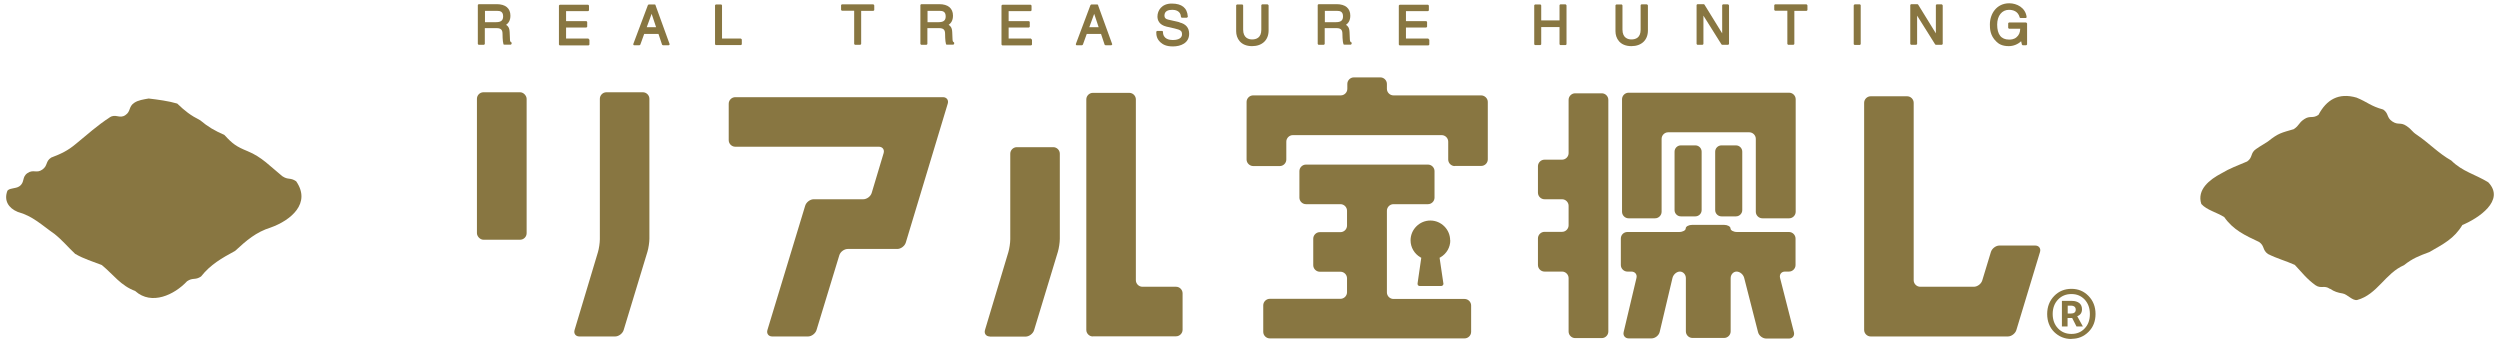 <svg height="23" viewBox="0 0 168 23" width="168" xmlns="http://www.w3.org/2000/svg"><g fill="#887641"><path d="m38.93 22.61c-.24 0-.39-.19-.32-.43l1.57-5.23c.07-.23.13-.63.13-.87v-9.44c0-.24.2-.44.44-.44h2.45c.24 0 .44.2.44.44v9.4c0 .24-.06.64-.13.87l-1.6 5.27c-.07.23-.33.43-.57.43z"/><rect height="9.91" rx=".44" width="3.34" x="32.05" y="6.2"/><path d="m66.51 22.61c-.24 0-.39-.19-.32-.43l1.57-5.23c.07-.23.13-.63.13-.87v-5.75c0-.24.2-.44.44-.44h2.45c.24 0 .44.2.44.44v5.72c0 .24-.06.64-.13.87l-1.6 5.27c-.07.23-.33.43-.57.43h-2.41z"/><path d="m73.44 22.61c-.24 0-.44-.2-.44-.44v-15.49c0-.24.2-.44.44-.44h2.45c.24 0 .44.2.44.44v12.15c0 .24.2.44.44.44h2.26c.24 0 .44.2.44.44v2.45c0 .24-.2.44-.44.44h-5.6z"/><path d="m51.89 22.61c-.24 0-.39-.19-.32-.43l2.54-8.36c.07-.23.33-.43.57-.43h3.33c.24 0 .5-.19.57-.43l.8-2.67c.07-.23-.07-.43-.32-.43h-9.65c-.24 0-.44-.2-.44-.44v-2.45c0-.24.2-.44.44-.44h13.96c.24 0 .39.19.32.43l-2.82 9.34c-.07.23-.33.43-.57.43h-3.33c-.24 0-.5.19-.57.43l-1.53 5.02c-.07.23-.33.43-.57.43z"/><path d="m105.41 15.14c0 .24-.2.44-.44.44h-1.18c-.24 0-.44.2-.44.44v1.79c0 .24.2.44.44.44h1.18c.24 0 .44.2.44.44v3.59c0 .24.2.44.44.44h1.79c.24 0 .44-.2.44-.44v-15.57c0-.24-.2-.44-.44-.44h-1.79c-.24 0-.44.2-.44.44v3.58c0 .24-.2.44-.44.44h-1.18c-.24 0-.44.2-.44.44v1.78c0 .24.2.44.44.44h1.18c.24 0 .44.2.44.44v1.3z"/><path d="m112.95 9.77h.98c.23 0 .42.19.42.42v3.93c0 .23-.19.42-.42.42h-.98c-.23 0-.42-.19-.42-.42v-3.93c0-.23.19-.42.42-.42z"/><path d="m115.68 9.77h.98c.23 0 .42.19.42.42v3.93c0 .23-.19.42-.42.42h-.98c-.23 0-.42-.19-.42-.42v-3.93c0-.23.19-.42.42-.42z"/><path d="m118.43 14.67c-.24 0-.44-.2-.44-.44v-4.9c0-.24-.2-.44-.44-.44h-5.45c-.24 0-.44.2-.44.44v4.9c0 .24-.2.44-.44.44h-1.78c-.24 0-.44-.2-.44-.44v-7.56c0-.24.2-.44.44-.44h10.79c.24 0 .44.2.44.44v7.56c0 .24-.2.44-.44.44h-1.78z"/><path d="m120.66 16.03c0-.24-.2-.44-.44-.44h-3.49c-.24 0-.44-.11-.44-.24s-.2-.24-.44-.24h-2.13c-.24 0-.44.11-.44.24s-.2.24-.44.24h-3.48c-.24 0-.44.19-.44.44v1.78c0 .24.2.44.44.44h.27c.24 0 .4.19.34.43l-.86 3.63c-.06.24.1.43.34.43h1.53c.24 0 .49-.19.55-.43l.86-3.63c.06-.24.28-.43.5-.43s.4.2.4.44v3.58c0 .24.2.44.44.44h2.13c.24 0 .44-.2.44-.44v-3.58c0-.24.18-.44.4-.44s.45.19.51.43l.93 3.64c.06.24.31.43.55.43h1.53c.24 0 .39-.19.33-.43l-.93-3.64c-.06-.24.09-.43.33-.43h.27c.24 0 .44-.2.44-.44v-1.77z"/><path d="m125.71 22.61c-.24 0-.44-.2-.44-.44v-15.26c0-.24.2-.44.44-.44h2.45c.24 0 .44.2.44.44v11.92c0 .24.2.44.44.44h3.6c.24 0 .5-.19.57-.43l.58-1.91c.07-.23.33-.43.57-.43h2.41c.24 0 .39.19.32.43l-1.59 5.25c-.07.23-.33.43-.57.43h-9.23z"/><path d="m139.2 22.78c-.46 0-.84-.16-1.16-.47-.31-.31-.47-.72-.47-1.21s.16-.89.47-1.21.7-.48 1.16-.48.84.16 1.15.48.47.72.47 1.21-.16.89-.47 1.2c-.32.32-.7.47-1.15.47zm0-.34c.36 0 .66-.12.89-.37.24-.25.35-.57.35-.97s-.12-.72-.35-.97c-.24-.25-.53-.37-.89-.37s-.66.12-.9.37-.36.58-.36.97.12.72.36.97.54.37.9.37zm-.64-.51v-1.71h.68c.2 0 .36.05.48.14s.19.23.19.42c0 .24-.11.39-.32.47l.38.69h-.43l-.29-.57h-.31v.57h-.39zm.39-.86h.21c.22 0 .33-.09.33-.26s-.11-.27-.32-.27h-.22v.54z"/><path d="m97.76 11.16c-.24 0-.44-.2-.44-.44v-1.2c0-.24-.2-.44-.44-.44h-10c-.24 0-.44.2-.44.44v1.2c0 .24-.2.44-.44.44h-1.78c-.24 0-.45-.2-.45-.44v-1.2c0-.24 0-.64 0-.89v-1.78c0-.24.2-.44.44-.44h5.89c.24 0 .44-.2.44-.44v-.33c0-.24.2-.44.44-.44h1.78c.24 0 .44.2.44.44v.33c0 .24.2.44.44.44h5.89c.24 0 .45.2.45.44v3.86c0 .24-.2.44-.44.44h-1.78z"/><path d="m98.86 20.53c0-.24-.2-.44-.44-.44h-4.78c-.24 0-.44-.2-.44-.44v-5.49c0-.24.2-.44.44-.44h2.32c.24 0 .44-.2.44-.44v-1.78c0-.24-.2-.44-.44-.44h-8.2c-.24 0-.44.2-.44.44v1.78c0 .24.2.44.44.44h2.32c.24 0 .44.2.44.44v1c0 .24-.2.44-.44.44h-1.39c-.24 0-.44.2-.44.44v1.78c0 .24.2.44.44.44h1.39c.24 0 .44.2.44.44v.94c0 .24-.2.44-.44.44h-4.75c-.24 0-.44.2-.44.44v1.78c0 .24.2.44.44.44h13.09c.24 0 .44-.2.44-.44v-1.78"/><path d="m97.45 16.15c0-.73-.6-1.33-1.33-1.33s-1.33.6-1.33 1.33c0 .47.25.9.66 1.14l.06.03-.25 1.73s0 .09.03.12.07.05.11.05h1.45s0 0 0 0c.08 0 .15-.07.15-.15 0-.02 0-.04-.01-.06l-.25-1.69.06-.03c.41-.24.66-.67.66-1.14z"/><path d="m34.37 2.85c-.08-.05-.1-.07-.1-.21l-.02-.47c-.01-.31-.12-.43-.24-.5.16-.12.29-.29.29-.62 0-.49-.33-.77-.92-.77h-1.21s-.06.03-.06.06v2.61s.03.06.06.06h.35s.06-.03.06-.06v-1.06h.79c.33 0 .4.15.4.4 0 0 0 .48.06.67 0 .03.03.04.06.04h.43s.06-.03.06-.06v-.06s-.01-.04-.03-.06zm-.56-1.75c0 .27-.14.39-.47.39h-.75v-.76h.82c.19 0 .4.04.4.37z"/><path d="m39.55 2.59h-1.51v-.74h1.36s.06-.03.06-.06v-.31s-.03-.06-.06-.06h-1.36v-.67h1.48s.06-.03.06-.06v-.31s-.03-.06-.06-.06h-1.9s-.06.03-.06.06v2.61s.03.06.06.06h1.93s.06-.03.06-.06v-.31s-.03-.06-.06-.06z"/><path d="m44.06.34s-.03-.04-.06-.04h-.4s-.05.02-.06.04l-.98 2.61s0 .04 0 .06c.01.02.03.03.05.03h.36s.05-.02.06-.04l.26-.72h.96l.24.72s.03.04.06.04h.39s.06-.03.06-.06c0-.01 0-.03-.01-.04l-.94-2.59zm.03 1.49h-.63l.33-.9z"/><path d="m49.78 2.59h-1.26v-2.23s-.03-.06-.06-.06h-.35s-.06.03-.06.06v2.61s.03.06.06.06h1.68s.06-.03.06-.06v-.31s-.03-.06-.06-.06z"/><path d="m58.7.29h-2.12s-.06.03-.06.06v.31s.03.06.06.06h.82v2.23s.03.06.06.06h.35s.06-.03.06-.06v-2.22h.82s.06-.03.06-.06v-.31s-.03-.06-.06-.06z"/><path d="m64.11 2.85c-.08-.05-.09-.07-.1-.21l-.02-.47c-.01-.31-.12-.43-.24-.5.16-.12.29-.29.29-.62 0-.49-.33-.77-.92-.77h-1.21s-.06.03-.06.06v2.61s.03.06.06.06h.35s.06-.03.06-.06v-1.06h.79c.33 0 .4.15.4.4 0 0 0 .48.06.67 0 .03.03.04.06.04h.43s.06-.03.06-.06v-.06s-.01-.04-.03-.06zm-.56-1.75c0 .27-.14.39-.47.39h-.75v-.76h.82c.19 0 .4.04.4.37z"/><path d="m69.29 2.59h-1.51v-.74h1.36s.06-.03.06-.06v-.31s-.03-.06-.06-.06h-1.36v-.67h1.48s.06-.03.06-.06v-.31s-.03-.06-.06-.06h-1.9s-.06.03-.06.06v2.61s.03.06.06.06h1.93s.06-.03.06-.06v-.31s-.03-.06-.06-.06z"/><path d="m73.8.34s-.03-.04-.06-.04h-.4s-.05.02-.06.04l-.98 2.61s0 .04 0 .06c.01.02.03.03.05.03h.36s.05-.02.06-.04l.26-.72h.96l.24.72s.03.04.06.04h.39s.06-.03.06-.06c0-.01 0-.03-.01-.04l-.94-2.59zm.03 1.49h-.63l.33-.9z"/><path d="m79.25 1.49-.74-.17c-.18-.04-.26-.12-.26-.27 0-.33.29-.39.53-.39.17 0 .56.05.58.47 0 .03.03.06.06.06h.33s.07-.03.07-.06v-.02c-.04-.58-.4-.87-1.08-.87s-.96.47-.96.87c0 .24.11.56.61.68l.53.12c.44.1.51.18.51.4 0 .34-.43.38-.62.38-.2 0-.66-.05-.66-.55 0-.04-.03-.06-.06-.06h-.33s-.06.03-.06.06c0 .23.03.48.29.71.15.13.36.27.83.27.52 0 1.09-.22 1.09-.85 0-.4-.22-.66-.64-.76z"/><path d="m85.17.29h-.35s-.06.03-.06.06v1.65c0 .54-.34.65-.62.65-.22 0-.6-.09-.6-.66v-1.63s-.03-.06-.06-.06h-.35s-.06.03-.06.06v1.74c0 .46.28 1 1.07 1 .68 0 1.11-.41 1.11-1.05v-1.69s-.03-.06-.06-.06z"/><path d="m90.81 2.85c-.08-.05-.09-.07-.1-.21l-.02-.47c-.01-.31-.12-.43-.24-.5.16-.12.29-.29.29-.62 0-.49-.33-.77-.92-.77h-1.21s-.06.03-.06.06v2.61s.03.06.06.06h.35s.06-.03.06-.06v-1.06h.79c.33 0 .4.15.4.4 0 0 0 .48.07.67 0 .03.03.04.06.04h.43s.06-.03.06-.06v-.06s-.01-.04-.03-.06zm-.56-1.75c0 .27-.14.39-.47.39h-.75v-.76h.82c.19 0 .4.04.4.37z"/><path d="m95.99 2.59h-1.51v-.74h1.36s.06-.03.06-.06v-.31s-.03-.06-.06-.06h-1.36v-.67h1.48s.06-.03.06-.06v-.31s-.03-.06-.06-.06h-1.9s-.06.03-.06.06v2.61s.03.06.06.06h1.93s.06-.03.06-.06v-.31s-.03-.06-.06-.06z"/><path d="m105.21.29h-.35s-.06.03-.06.06v1.02h-1.23v-1.01s-.03-.06-.06-.06h-.35s-.06.03-.06.06v2.61s.03.06.06.06h.35s.06-.03.06-.06v-1.15h1.23v1.15s.03.06.06.06h.35s.06-.03.06-.06v-2.61s-.03-.06-.06-.06z"/><path d="m110.66.29h-.35s-.06.03-.06.06v1.65c0 .54-.34.65-.62.65-.22 0-.6-.09-.6-.66v-1.63s-.03-.06-.06-.06h-.35s-.06.03-.06.06v1.74c0 .46.28 1 1.07 1 .68 0 1.11-.41 1.11-1.05v-1.69s-.03-.06-.06-.06z"/><path d="m116.13.29h-.34s-.06.03-.06.06v1.89l-1.19-1.93s-.03-.03-.05-.03h-.42s-.06.03-.06.06v2.61s.03.06.06.06h.34s.06-.03.06-.06v-1.9l1.21 1.93s.03.03.05.03h.4s.06-.03.06-.06v-2.59s-.03-.06-.06-.06z"/><path d="m121.41.29h-2.12s-.06.03-.06.06v.31s.03.06.06.06h.82v2.23s.03.06.06.06h.35s.06-.03.06-.06v-2.22h.82s.06-.03.06-.06v-.31s-.03-.06-.06-.06z"/><path d="m124.63.29h.35s.06.03.06.06v2.61s-.03.06-.06.06h-.35s-.06-.03-.06-.06v-2.6s.03-.06.06-.06z"/><path d="m130.49.29h-.34s-.06.03-.06.06v1.89l-1.19-1.93s-.03-.03-.05-.03h-.42s-.06.03-.06.06v2.61s.03.06.06.06h.34s.06-.03.06-.06v-1.9l1.21 1.93s.03.03.05.03h.4s.06-.03.06-.06v-2.59s-.03-.06-.06-.06z"/><path d="m136.15 1.51h-1.14s-.06.03-.06.06v.3s.03.06.06.06h.75c-.01.27-.09.44-.26.58s-.36.15-.49.15c-.53 0-.8-.34-.8-1.01 0-.59.32-.99.79-.99.27 0 .61.09.72.5 0 .03.03.05.06.05h.34s.04 0 .05-.02c.01-.01.02-.03.02-.05-.08-.63-.66-.92-1.17-.92-.85 0-1.3.71-1.3 1.42 0 .26 0 .74.43 1.15.15.15.38.31.84.31.32 0 .62-.13.83-.33l.05.22s.03.05.06.05h.23s.06-.03.06-.06v-1.4s-.03-.06-.06-.06z"/><path d="m9.1 19.56c-.99-.36-1.47-1.1-2.26-1.75-.66-.26-1.16-.39-1.79-.75-.52-.49-.83-.89-1.39-1.34-.85-.59-1.45-1.2-2.47-1.48-.63-.26-.93-.77-.7-1.4.09-.21.57-.15.81-.32.39-.27.15-.62.55-.89s.6.04.99-.23.2-.55.6-.81c.68-.26 1.11-.46 1.67-.93.78-.64 1.42-1.22 2.26-1.77.4-.27.66.11 1.05-.15s.2-.56.6-.83c.26-.18.63-.23.97-.29.6.07 1.35.17 1.92.34.52.5.89.79 1.54 1.12.55.46.96.69 1.63.99.55.6.8.78 1.56 1.09.96.39 1.54 1.04 2.33 1.68.4.27.53.07.93.34 1.03 1.48-.36 2.63-1.71 3.11-.99.31-1.63.87-2.39 1.57-.9.49-1.65.91-2.29 1.72-.4.27-.54.05-.94.32-.86.92-2.38 1.63-3.47.67z"/><path d="m156.57 19.41c-.39-.27-.59.02-.98-.25-.59-.43-.89-.84-1.38-1.36-.65-.29-1.16-.41-1.8-.73-.39-.27-.21-.54-.6-.81-.94-.44-1.74-.81-2.34-1.67-.5-.32-1.17-.47-1.54-.88-.32-.97.57-1.65 1.33-2.05.62-.37 1.1-.53 1.75-.81.39-.27.2-.56.59-.83s.41-.25.8-.51c.73-.58.9-.58 1.74-.83.4-.27.3-.4.7-.67s.56-.02.96-.29c.54-1.02 1.35-1.51 2.56-1.16.74.3.94.57 1.79.8.39.27.21.53.61.8s.55.03.95.3.33.36.73.62c.82.56 1.41 1.21 2.29 1.71.74.74 1.6.92 2.48 1.46 1.17 1.22-.68 2.43-1.74 2.87-.55.92-1.28 1.28-2.22 1.82-.67.25-1.13.42-1.7.88-1.26.54-1.79 1.97-3.15 2.34-.32.06-.66-.39-.98-.44s-.57-.13-.83-.31z"/></g></svg>